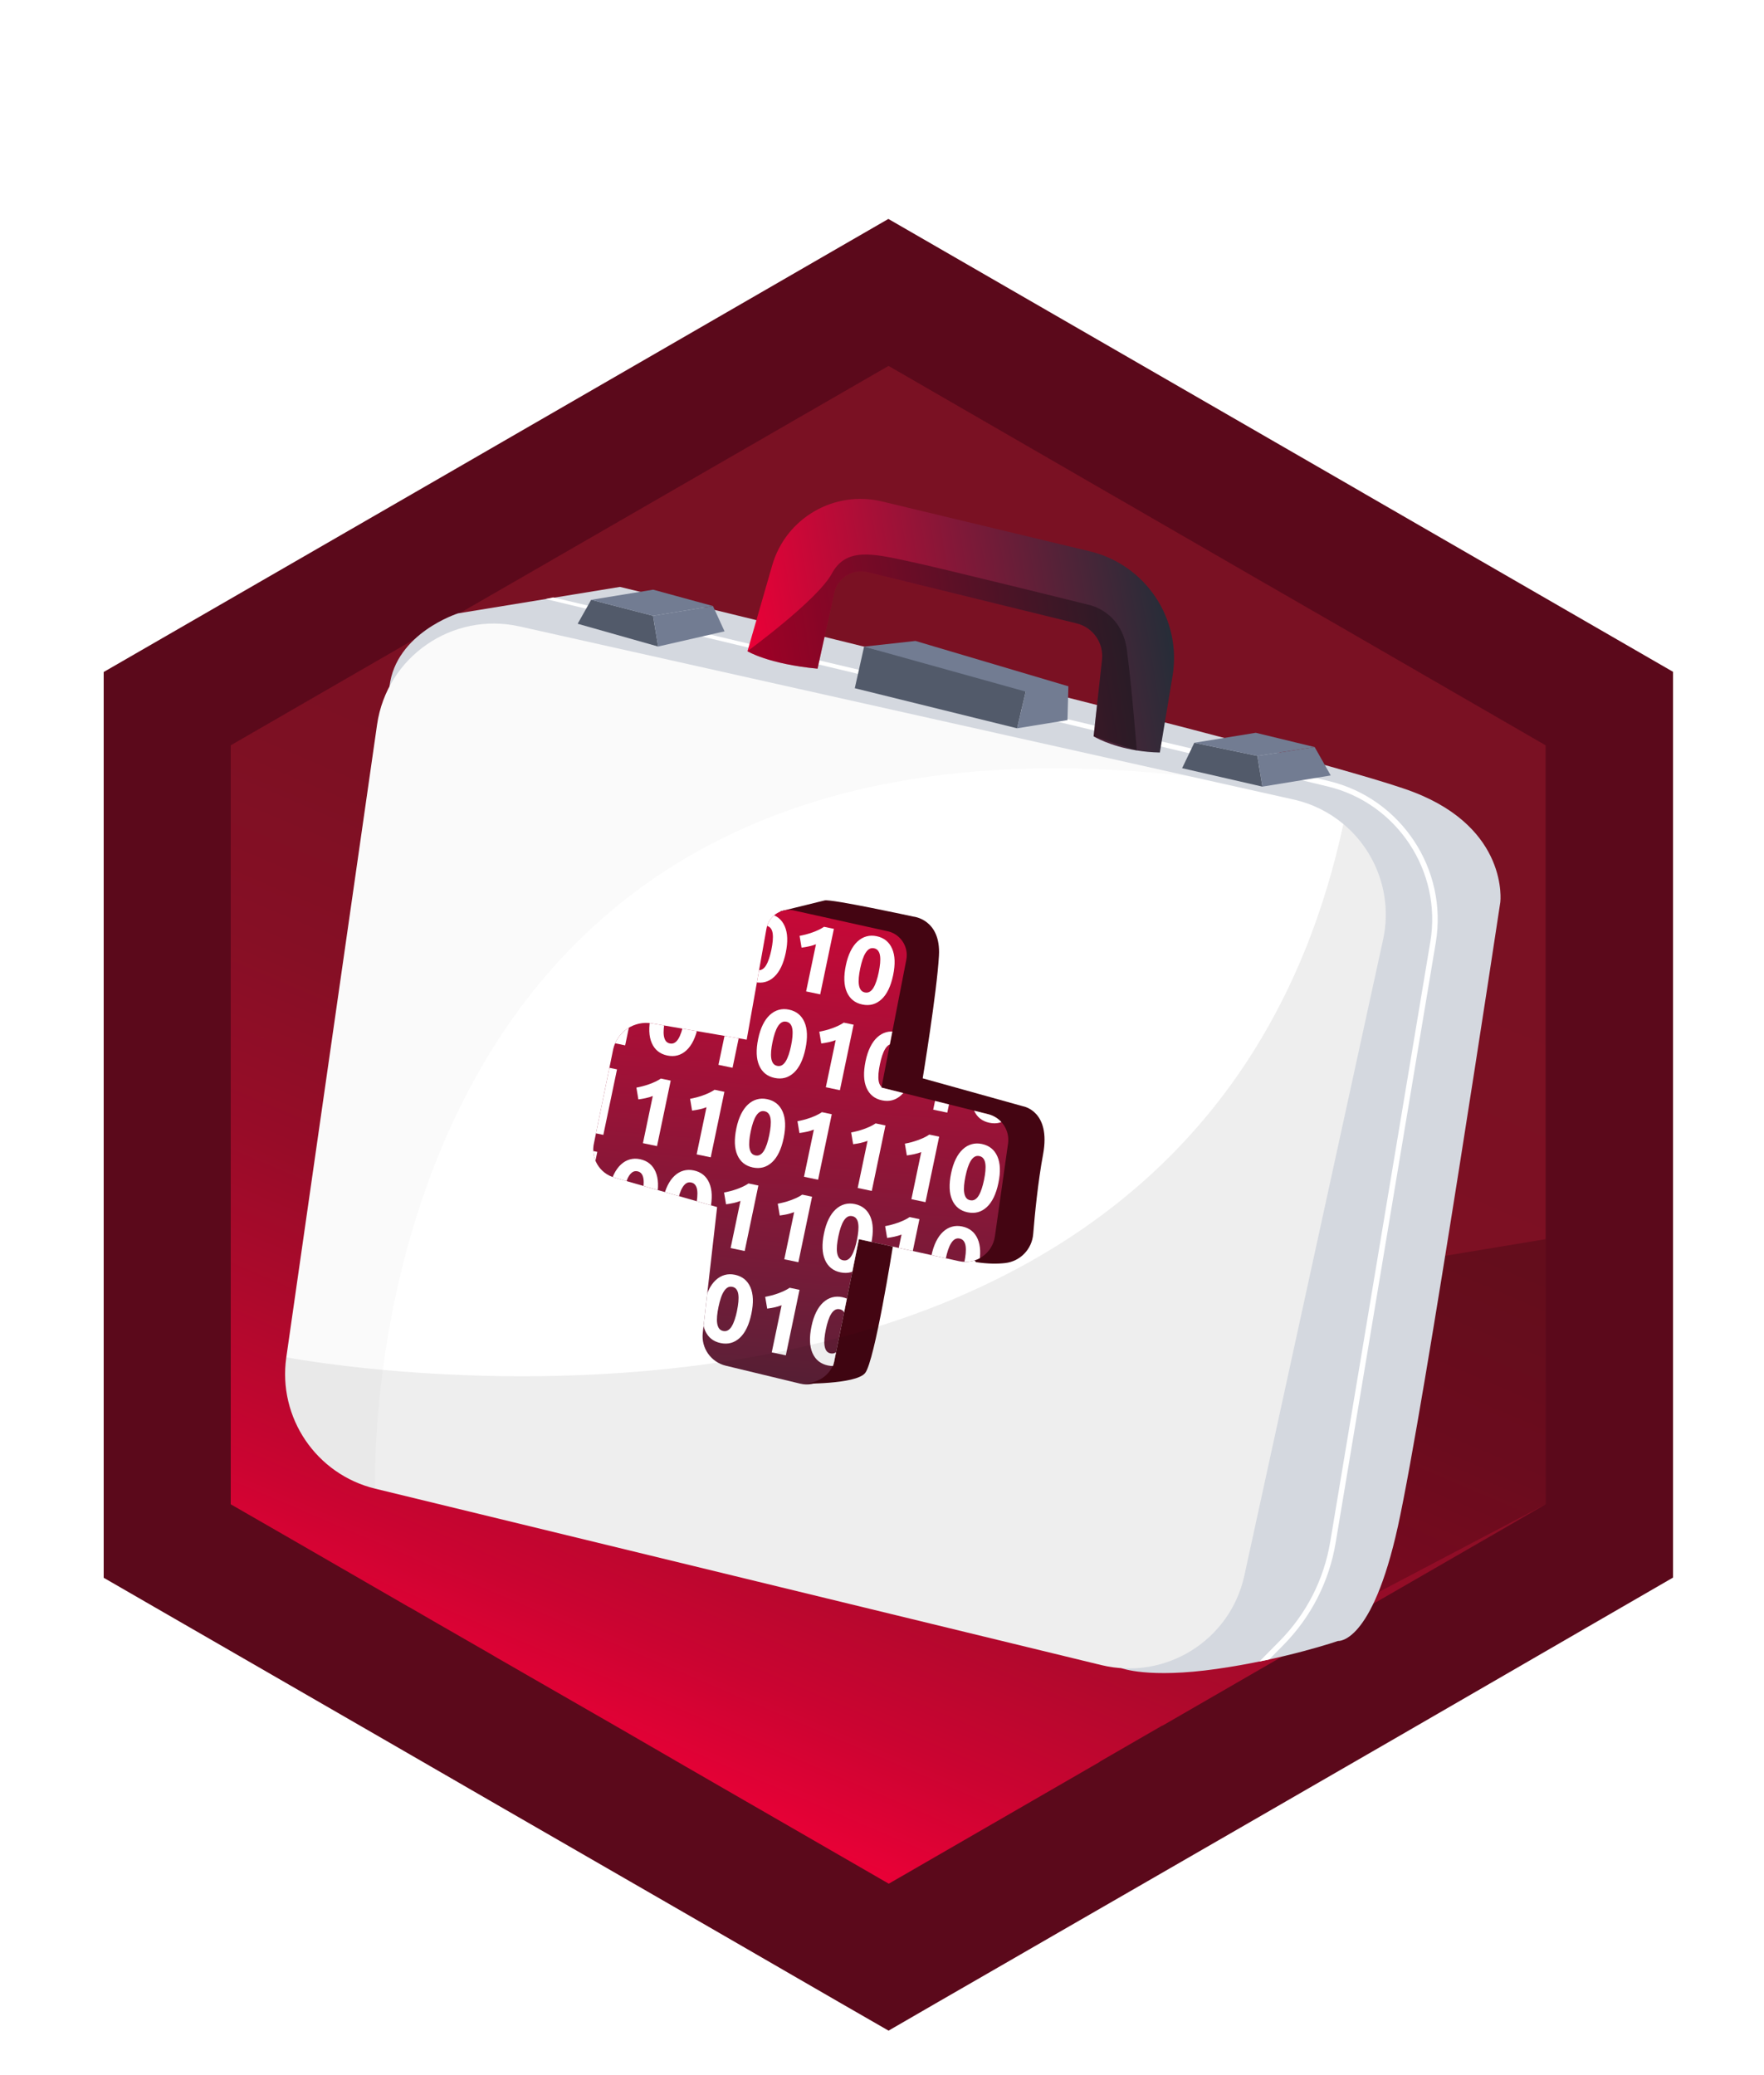 <?xml version="1.0" encoding="UTF-8"?>
<svg xmlns="http://www.w3.org/2000/svg" width="928.9" height="1092.7" xmlns:xlink="http://www.w3.org/1999/xlink" viewBox="0 0 928.9 1092.7">
  <defs>
    <linearGradient id="linear-gradient" x1="672.55" y1="129.03" x2="267.32" y2="1078.69" gradientUnits="userSpaceOnUse">
      <stop offset=".3" stop-color="#7a1123"/>
      <stop offset=".43" stop-color="#7d1023"/>
      <stop offset=".53" stop-color="#860f25"/>
      <stop offset=".62" stop-color="#970c28"/>
      <stop offset=".7" stop-color="#ae092c"/>
      <stop offset=".78" stop-color="#cb0431"/>
      <stop offset=".85" stop-color="#eb0037"/>
    </linearGradient>
    <linearGradient id="linear-gradient-2" x1="433.39" y1="342.88" x2="655.27" y2="342.88" gradientTransform="translate(-88 83.03) rotate(-9.28)" gradientUnits="userSpaceOnUse">
      <stop offset="0" stop-color="#eb0037"/>
      <stop offset="1" stop-color="#262d38"/>
    </linearGradient>
    <linearGradient id="linear-gradient-3" x1="438.11" y1="395.26" x2="401.81" y2="853.27" gradientTransform="matrix(1,0,0,1,0,0)" xlink:href="#linear-gradient-2"/>
    <filter id="outer-glow-10" filterUnits="userSpaceOnUse">
      <feOffset dx="0" dy="0"/>
      <feGaussianBlur result="blur" stdDeviation="10"/>
      <feFlood flood-color="#eb0037" flood-opacity=".75"/>
      <feComposite in2="blur" operator="in"/>
      <feComposite in="SourceGraphic"/>
    </filter>
    <clipPath id="clippath">
      <path d="m323.59,620.18l54.03,15.5-7.55,66.23c-.91,8,4.28,15.42,12.11,17.31l39.21,9.46c8.08,1.95,16.17-3.2,17.82-11.36l13.08-64.74,52.74,11.59c8.91,1.96,17.6-4.08,18.88-13.11l6.91-48.79c1-7.08-3.51-13.78-10.45-15.51l-56.21-14.02,13.09-67.28c1.4-7.19-3.46-14.1-10.69-15.22l-49.26-10.93c-6.51-1.01-12.62,3.4-13.72,9.89l-10.38,58.33-49.9-8.58c-9.27-1.59-18.18,4.29-20.36,13.44l-10.13,49.47c-1.91,8.02,2.86,16.11,10.81,18.31Z" style="fill: none; stroke-width: 0px;"/>
    </clipPath>
  </defs>
  <g id="Layer_1" data-name="Layer 1">
    <g id="Layer_1-2" data-name="Layer 1">
      <g id="Layer_4" data-name="Layer 4">
        <polygon points="491.8 161 100.4 366.2 100.4 792 482.8 1022 856.5 801.6 847.5 373.2 491.8 161" style="fill: url(#linear-gradient); stroke-width: 0px;"/>
      </g>
    </g>
    <path d="m707.4,853.7c1.2,2.3,2.2,3.6,2.9,4.4,5.1-2.8,10.3-9.1,12.7-12.1.7-.8,1.3-1.7,2-2.5l-17.6,10.2Zm-134.5,83.5c-.8,1.3-1.7,2.7-2.5,4.1,3,1,5.6,3.3,6.9,6.5.7,1.5,1,3.1,1,4.7,3.6-5.8,7.8-11,12.9-15.8,7.4-8.7,14.3-18.5,20.9-28l-32.9,19c-2,3-4.2,6.1-6.3,9.5Zm-212.4-7.1l-32.8-19c6.1,8.7,12.4,17.6,19.2,25.5,2.7,2.5,5.2,5.2,7.4,8l6.2,3.7c.1-.2.2-.4.2-.6,1.3-3.1,3.9-5.4,6.9-6.5-.8-1.4-1.6-2.8-2.5-4.1-1.5-2.4-3-4.7-4.6-7Zm-132.6-71.9c.6-.7,1.3-1.7,2.2-3.3l-14.8-8.5c2.5,2.9,7.7,9.1,12.6,11.8Zm491.3-597.8l-5.5-3.2-245.9-141.9-244.1,141-5.2,3-163.9,94.6v477l148.9,85.9,62.5,36.1,77.7,44.8,37.6,21.7,31.3,18.1,30.1,17.4,25.2,14.5,26.1-15.1,31.4-18.1,31.7-18.3,38-21.9,79.4-45.8,61.5-35.5,145-83.9v-477l-161.8-93.4Zm-11.8,593.3l-29.2,16.9-2.7,1.6-63.2,36.5-32.9,19-109.1,63-1.9,1.1-.4.2-107.3-61.9-32.8-19-65.9-37.9-2.7-1.6-29.2-16.8-14.8-8.5-62-35.8-31.8-18.3v-399.7l113.8-65.7,36.3-20.9,196.3-113.2,197.9,114.3,36.3,20.9,111.8,64.6v399.7l-27.3,15.8-61.7,35.6-17.5,10.1Zm-492-7.4c2.5,3,7.6,9.2,12.5,11.8.6-.7,1.3-1.7,2.2-3.3l-14.7-8.5Zm149.8,90.9c-1.6-2.5-3.1-4.8-4.7-7.1l-32.8-19c6.1,8.7,12.4,17.6,19.2,25.5,2.7,2.5,5.2,5.2,7.4,8l6.2,3.7c.1-.2.2-.4.2-.6,1.3-3.1,3.9-5.4,6.9-6.5-.7-1.3-1.6-2.7-2.4-4Zm214.1-9.5c-2.1,3-4.2,6.2-6.4,9.5-.8,1.3-1.7,2.7-2.5,4.1,3,1,5.6,3.3,6.9,6.5.7,1.5,1,3.1,1,4.7,3.6-5.8,7.8-11,12.9-15.8,7.4-8.7,14.3-18.5,20.9-28l-32.8,19Zm128.1-74c1.2,2.3,2.2,3.6,2.9,4.4,5.1-2.8,10.3-9.1,12.7-12.1.7-.8,1.3-1.7,2-2.5l-17.6,10.2Z" style="fill: #5b091b; stroke-width: 0px;"/>
  </g>
  <g id="Layer_3" data-name="Layer 3">
    <polygon points="180.98 757.44 813.9 652.58 813.9 792.2 674.74 865.37 180.98 757.44" style="opacity: .2; stroke-width: 0px;"/>
  </g>
  <g id="Layer_7" data-name="Layer 7">
    <path d="m590.55,878.5s14.06,5.58,50.29.39c36.23-5.19,63.75-14.72,63.75-14.72,0,0,17.79,2.12,31.56-60.46,13.77-62.59,53.91-328.67,53.91-328.67,0,0,4.61-38.55-45.81-57.94-50.42-19.39-417.79-108.02-417.79-108.02l-85.22,13.92s-32.81,10.32-36.13,38.47l385.44,517.04Z" style="fill: #d4d8df; stroke-width: 0px;"/>
    <path d="m668.34,873.92l-5.15,1.08,10.52-10.65c14.2-14.37,23.46-32.5,26.78-52.43l52.72-316.07c6.18-37.07-17.6-72.95-54.15-81.7l-411.73-98.69,4-.85,408.41,96.72c38.02,9.1,62.77,46.44,56.33,85l-52.72,316.07c-3.42,20.52-12.96,39.19-27.58,53.99l-7.43,7.53Z" style="fill: #fff; stroke-width: 0px;"/>
    <polygon points="450.12 362.44 455.02 340.53 540.67 361.9 535.59 383.55 450.12 362.44" style="fill: #525a6a; stroke-width: 0px;"/>
    <polygon points="562.6 361.43 562.12 379.22 535.59 383.55 540.67 361.9 562.6 361.43" style="fill: #727c92; stroke-width: 0px;"/>
    <polygon points="455.02 340.53 482.08 337.54 562.6 361.43 542.09 364.78 455.02 340.53" style="fill: #727c92; stroke-width: 0px;"/>
    <polygon points="304.19 328.49 311.3 315.88 343.9 324.3 346.54 340.48 304.19 328.49" style="fill: #525a6a; stroke-width: 0px;"/>
    <polygon points="375.43 319.15 381.53 332.48 346.54 340.48 343.9 324.3 375.43 319.15" style="fill: #727c92; stroke-width: 0px;"/>
    <polygon points="343.94 310.54 375.43 319.15 343.9 324.3 311.3 315.88 343.94 310.54" style="fill: #727c92; stroke-width: 0px;"/>
    <polygon points="622.49 404.55 628.9 391.18 662.11 398.08 664.76 414.26 622.49 404.55" style="fill: #525a6a; stroke-width: 0px;"/>
    <polygon points="692.29 393.43 700.75 408.38 664.76 414.26 662.11 398.08 692.29 393.43" style="fill: #727c92; stroke-width: 0px;"/>
    <polygon points="661.27 385.9 692.29 393.43 662.11 398.08 628.9 391.18 661.27 385.9" style="fill: #727c92; stroke-width: 0px;"/>
    <path d="m617.44,356.03l-6.68,40.27c-4.42-.1-8.48-.5-12.15-1.09h-.03c-14.41-2.31-22.7-7.42-22.7-7.42l4.43-40.4c.97-8.82-4.75-16.99-13.36-19.1l-110.12-27c-7.88-1.93-15.83,3.01-17.56,10.95l-8.75,39.91c-26.14-2.49-36.92-9.2-36.92-9.2l13.04-45.25c7.17-24.85,32.61-39.67,57.76-33.63l109.52,26.29c29.48,7.08,48.49,35.74,43.53,65.66Z" style="fill: url(#linear-gradient-2); stroke-width: 0px;"/>
    <path d="m728.29,494.9l-73.04,334.85c-7.43,34.07-41.46,55.35-75.35,47.12l-382.31-92.89c-31.1-7.55-51.36-37.5-46.82-69.18l47.78-333.11c5.14-35.83,39.72-59.69,75.04-51.79l353.25,79,54.32,12.15c9.99,2.23,18.88,6.76,26.24,12.91,17.19,14.36,25.99,37.56,20.89,60.94Z" style="fill: #fff; stroke-width: 0px;"/>
    <path d="m411,479.91l23.25-5.72c3.51-.86,46.74,8.52,46.74,8.52,0,0,14.55,1.34,13.45,20.62-1.1,19.28-8.56,64.55-8.56,64.55l52.82,14.72s14.84,2.35,10.57,25.34c-2.7,14.54-4.35,31.46-5.2,41.93-.64,7.95-6.78,14.37-14.7,15.29-4.09.48-9.2.47-15.48-.49l-74.39-107.79-28.51-76.97Z" style="fill: #440512; stroke-width: 0px;"/>
    <path d="m323.59,620.18l54.03,15.5-7.55,66.23c-.91,8,4.28,15.42,12.11,17.31l39.21,9.46c8.08,1.95,16.17-3.2,17.82-11.36l13.08-64.74,52.74,11.59c8.91,1.96,17.6-4.08,18.88-13.11l6.91-48.79c1-7.08-3.51-13.78-10.45-15.51l-56.21-14.02,13.09-67.28c1.4-7.19-3.46-14.1-10.69-15.22l-49.26-10.93c-6.51-1.01-12.62,3.4-13.72,9.89l-10.38,58.33-49.9-8.58c-9.27-1.59-18.18,4.29-20.36,13.44l-10.13,49.47c-1.91,8.02,2.86,16.11,10.81,18.31Z" style="fill: url(#linear-gradient-3); filter: url(#outer-glow-10); stroke-width: 0px;"/>
    <path d="m421.39,728.68s29.11.55,34.16-5.58,14.6-66.59,14.6-66.59l-17.87-3.93-13.08,64.74s-2.41,11.62-17.82,11.36Z" style="fill: #440512; stroke-width: 0px;"/>
    <path d="m593.4,342.32c2.71,20.37,5.21,52.89,5.21,52.89h-.03s-22.7-7.42-22.7-7.42l4.43-40.4c.97-8.82-4.75-16.99-13.36-19.1l-110.12-27c-7.88-1.93-15.83,3.01-17.56,10.95l-8.75,39.91c-26.14-2.49-36.92-9.2-36.92-9.2,0,0,36.93-26.96,44.45-40.91,7.52-13.95,21.74-10.42,40.05-6.54,18.29,3.88,95.52,23.1,95.52,23.1,0,0,17.07,3.33,19.79,23.71Z" style="opacity: .32; stroke-width: 0px;"/>
    <g style="clip-path: url(#clippath);">
      <g>
        <path d="m318.31,519.72c1.04-.2,2.15-.44,3.3-.74,1.15-.29,2.29-.65,3.42-1.05,1.12-.41,2.21-.85,3.27-1.34,1.05-.49,2.03-1.04,2.92-1.65l5.18,1.08-7.2,34.5-7.42-1.55,5.19-24.84c-1.13.46-2.37.83-3.71,1.12-1.34.29-2.64.51-3.88.67l-1.04-6.19Z" style="fill: #fff; stroke-width: 0px;"/>
        <path d="m367.59,540.45c-1.21,5.81-3.25,10.03-6.1,12.67-2.85,2.64-6.22,3.56-10.11,2.75-3.88-.81-6.6-3-8.16-6.56-1.56-3.56-1.73-8.25-.52-14.06.6-2.89,1.43-5.38,2.47-7.48,1.04-2.1,2.27-3.8,3.69-5.1,1.41-1.3,2.97-2.19,4.66-2.66,1.69-.48,3.49-.52,5.38-.12,3.88.81,6.6,3,8.16,6.56,1.56,3.56,1.74,8.23.53,14.01Zm-7.57-1.58c.36-1.72.6-3.31.73-4.76.13-1.45.12-2.72-.03-3.82-.15-1.1-.48-2.01-1-2.7-.51-.7-1.23-1.14-2.16-1.33-.93-.19-1.76-.07-2.49.36-.73.44-1.4,1.13-1.99,2.08-.6.95-1.13,2.11-1.58,3.49-.46,1.38-.87,2.93-1.23,4.65-.36,1.73-.61,3.32-.74,4.78-.13,1.46-.12,2.75.05,3.86.17,1.11.5,2.01.99,2.7.5.69,1.21,1.14,2.14,1.33.93.19,1.77.08,2.52-.36.75-.43,1.41-1.12,1.99-2.08.58-.95,1.1-2.13,1.57-3.52.46-1.39.88-2.95,1.24-4.68Z" style="fill: #fff; stroke-width: 0px;"/>
        <path d="m374.86,531.53c1.04-.2,2.14-.44,3.3-.74,1.15-.3,2.29-.65,3.42-1.05,1.12-.41,2.21-.85,3.27-1.34,1.05-.49,2.03-1.04,2.92-1.65l5.18,1.08-7.2,34.5-7.42-1.55,5.19-24.84c-1.13.46-2.37.83-3.71,1.12-1.34.29-2.64.51-3.88.67l-1.04-6.19Z" style="fill: #fff; stroke-width: 0px;"/>
        <path d="m424.14,552.26c-1.21,5.81-3.25,10.03-6.1,12.67-2.86,2.64-6.22,3.56-10.11,2.75-3.88-.81-6.6-3-8.16-6.56-1.56-3.56-1.73-8.25-.52-14.06.6-2.89,1.43-5.38,2.47-7.48,1.04-2.1,2.27-3.8,3.69-5.1,1.42-1.3,2.97-2.19,4.66-2.66,1.69-.48,3.49-.52,5.38-.12,3.88.81,6.6,3,8.16,6.56,1.56,3.56,1.74,8.23.53,14.01Zm-7.57-1.58c.36-1.72.6-3.31.73-4.76.13-1.44.12-2.72-.03-3.82-.15-1.1-.48-2.01-1-2.7-.51-.7-1.23-1.14-2.16-1.33-.93-.19-1.76-.07-2.49.36-.73.44-1.4,1.13-1.99,2.08-.6.95-1.12,2.11-1.58,3.49-.46,1.38-.87,2.93-1.23,4.65s-.61,3.32-.74,4.78c-.13,1.46-.11,2.75.05,3.86.17,1.11.5,2.01.99,2.7.5.69,1.21,1.14,2.14,1.33.93.19,1.77.08,2.52-.36.75-.43,1.41-1.12,1.99-2.08.58-.95,1.1-2.12,1.57-3.52.46-1.39.88-2.95,1.24-4.68Z" style="fill: #fff; stroke-width: 0px;"/>
        <path d="m431.4,543.33c1.04-.2,2.15-.44,3.3-.74,1.15-.3,2.29-.65,3.42-1.05s2.21-.85,3.27-1.34c1.05-.49,2.02-1.04,2.92-1.65l5.18,1.08-7.2,34.5-7.42-1.55,5.19-24.84c-1.13.46-2.37.83-3.71,1.12s-2.63.51-3.88.67l-1.04-6.19Z" style="fill: #fff; stroke-width: 0px;"/>
        <path d="m480.68,564.06c-1.21,5.81-3.25,10.03-6.1,12.67-2.86,2.64-6.22,3.56-10.11,2.75-3.88-.81-6.6-3-8.16-6.56-1.56-3.56-1.73-8.25-.52-14.06.6-2.89,1.43-5.38,2.47-7.48,1.04-2.1,2.27-3.8,3.69-5.1,1.42-1.3,2.97-2.19,4.66-2.66,1.69-.48,3.48-.52,5.38-.12,3.88.81,6.6,3,8.16,6.56,1.56,3.56,1.74,8.23.53,14.01Zm-7.57-1.58c.36-1.72.6-3.31.73-4.76.13-1.45.12-2.72-.03-3.82-.15-1.11-.48-2.01-1-2.7-.51-.7-1.23-1.14-2.16-1.33-.93-.19-1.76-.07-2.49.36-.73.44-1.4,1.13-1.99,2.08-.6.95-1.12,2.11-1.58,3.49-.46,1.38-.87,2.93-1.23,4.65-.36,1.73-.61,3.32-.74,4.78-.13,1.46-.12,2.75.05,3.86.17,1.11.5,2.01,1,2.7.5.69,1.21,1.14,2.14,1.33.93.19,1.77.08,2.52-.36.75-.43,1.41-1.12,1.99-2.08.58-.95,1.1-2.12,1.56-3.52.46-1.39.88-2.95,1.24-4.68Z" style="fill: #fff; stroke-width: 0px;"/>
        <path d="m487.95,555.14c1.04-.2,2.15-.44,3.3-.74,1.15-.3,2.29-.65,3.41-1.05,1.12-.41,2.21-.85,3.27-1.34,1.05-.49,2.03-1.04,2.92-1.65l5.18,1.08-7.2,34.5-7.42-1.55,5.19-24.84c-1.13.46-2.37.83-3.71,1.12-1.34.29-2.64.51-3.88.67l-1.04-6.19Z" style="fill: #fff; stroke-width: 0px;"/>
        <path d="m537.23,575.87c-1.21,5.81-3.25,10.03-6.1,12.67-2.86,2.64-6.22,3.56-10.11,2.75s-6.6-3-8.16-6.56-1.73-8.25-.52-14.06c.6-2.89,1.43-5.38,2.47-7.48,1.04-2.1,2.27-3.8,3.69-5.1,1.42-1.3,2.97-2.19,4.66-2.66,1.69-.48,3.48-.52,5.38-.12,3.88.81,6.6,3,8.16,6.56,1.56,3.56,1.74,8.23.53,14.01Zm-7.57-1.58c.36-1.72.6-3.31.73-4.76.13-1.45.12-2.72-.03-3.83-.15-1.1-.48-2-1-2.7-.51-.7-1.23-1.14-2.16-1.33-.93-.19-1.76-.07-2.49.36-.73.44-1.4,1.13-1.99,2.08-.6.95-1.13,2.11-1.58,3.49-.46,1.38-.87,2.93-1.23,4.65-.36,1.73-.61,3.32-.74,4.78-.13,1.46-.12,2.75.05,3.86.17,1.11.5,2.01.99,2.7.5.69,1.21,1.14,2.14,1.33.93.19,1.77.07,2.52-.36.75-.43,1.41-1.12,1.99-2.08.58-.95,1.1-2.12,1.56-3.52s.88-2.95,1.24-4.68Z" style="fill: #fff; stroke-width: 0px;"/>
      </g>
      <g>
        <path d="m307.93,469.24c1.04-.2,2.15-.44,3.3-.74,1.15-.29,2.29-.65,3.42-1.05,1.12-.41,2.21-.85,3.27-1.34,1.05-.49,2.03-1.04,2.92-1.65l5.18,1.08-7.2,34.5-7.42-1.55,5.19-24.84c-1.13.46-2.37.83-3.71,1.12-1.34.29-2.64.51-3.88.67l-1.04-6.19Z" style="fill: #fff; stroke-width: 0px;"/>
        <path d="m357.21,489.98c-1.21,5.81-3.25,10.03-6.1,12.67-2.85,2.64-6.22,3.56-10.11,2.75-3.88-.81-6.6-3-8.16-6.56-1.56-3.56-1.73-8.25-.52-14.06.6-2.89,1.43-5.38,2.47-7.48,1.04-2.1,2.27-3.8,3.69-5.1,1.41-1.3,2.97-2.19,4.66-2.66,1.69-.48,3.49-.52,5.38-.12,3.88.81,6.6,3,8.16,6.56,1.56,3.56,1.74,8.23.53,14.01Zm-7.57-1.58c.36-1.72.6-3.31.73-4.76.13-1.45.12-2.72-.03-3.82-.15-1.1-.48-2.01-1-2.7-.51-.7-1.23-1.14-2.16-1.33-.93-.19-1.76-.07-2.49.36-.73.44-1.4,1.13-1.99,2.08-.6.95-1.13,2.11-1.58,3.49-.46,1.38-.87,2.93-1.23,4.65-.36,1.73-.61,3.32-.74,4.78-.13,1.46-.12,2.75.05,3.86.17,1.11.5,2.01.99,2.7.5.69,1.21,1.14,2.14,1.33.93.19,1.77.08,2.52-.36.75-.43,1.41-1.12,1.99-2.08.58-.95,1.1-2.13,1.57-3.52.46-1.39.88-2.95,1.24-4.68Z" style="fill: #fff; stroke-width: 0px;"/>
        <path d="m364.48,481.05c1.04-.2,2.14-.44,3.3-.74,1.15-.3,2.29-.65,3.42-1.05,1.12-.41,2.21-.85,3.27-1.34,1.05-.49,2.03-1.04,2.92-1.65l5.18,1.08-7.2,34.5-7.42-1.55,5.19-24.84c-1.13.46-2.37.83-3.71,1.12-1.34.29-2.64.51-3.88.67l-1.04-6.19Z" style="fill: #fff; stroke-width: 0px;"/>
        <path d="m413.76,501.78c-1.21,5.81-3.25,10.03-6.1,12.67-2.86,2.64-6.22,3.56-10.11,2.75-3.88-.81-6.6-3-8.16-6.56-1.56-3.56-1.73-8.25-.52-14.06.6-2.89,1.43-5.38,2.47-7.48,1.04-2.1,2.27-3.8,3.69-5.1,1.42-1.3,2.97-2.19,4.66-2.66,1.69-.48,3.49-.52,5.38-.12,3.88.81,6.6,3,8.16,6.56,1.56,3.56,1.74,8.23.53,14.01Zm-7.57-1.58c.36-1.72.6-3.31.73-4.76.13-1.44.12-2.72-.03-3.82-.15-1.1-.48-2.01-1-2.7-.51-.7-1.23-1.14-2.16-1.33-.93-.19-1.76-.07-2.49.36-.73.44-1.4,1.13-1.99,2.08-.6.95-1.12,2.11-1.58,3.49-.46,1.38-.87,2.93-1.23,4.65s-.61,3.32-.74,4.78c-.13,1.46-.11,2.75.05,3.86.17,1.11.5,2.01.99,2.7.5.69,1.21,1.14,2.14,1.33.93.19,1.77.08,2.52-.36.75-.43,1.41-1.12,1.99-2.08.58-.95,1.1-2.12,1.57-3.52.46-1.39.88-2.95,1.24-4.68Z" style="fill: #fff; stroke-width: 0px;"/>
        <path d="m421.02,492.86c1.04-.2,2.15-.44,3.3-.74,1.15-.3,2.29-.65,3.42-1.05s2.21-.85,3.27-1.34c1.05-.49,2.02-1.04,2.92-1.65l5.18,1.08-7.2,34.5-7.42-1.55,5.19-24.84c-1.13.46-2.37.83-3.71,1.12s-2.63.51-3.88.67l-1.04-6.19Z" style="fill: #fff; stroke-width: 0px;"/>
        <path d="m470.3,513.59c-1.21,5.81-3.25,10.03-6.1,12.67-2.86,2.64-6.22,3.56-10.11,2.75-3.88-.81-6.6-3-8.16-6.56-1.56-3.56-1.73-8.25-.52-14.06.6-2.89,1.43-5.38,2.47-7.48,1.04-2.1,2.27-3.8,3.69-5.1,1.42-1.3,2.97-2.19,4.66-2.66,1.69-.48,3.48-.52,5.38-.12,3.88.81,6.6,3,8.16,6.56,1.56,3.56,1.74,8.23.53,14.01Zm-7.57-1.58c.36-1.72.6-3.31.73-4.76.13-1.45.12-2.72-.03-3.82-.15-1.11-.48-2.01-1-2.7-.51-.7-1.23-1.14-2.16-1.33-.93-.19-1.76-.07-2.49.36-.73.44-1.4,1.13-1.99,2.08-.6.95-1.12,2.11-1.58,3.49-.46,1.38-.87,2.93-1.23,4.65-.36,1.73-.61,3.32-.74,4.78-.13,1.46-.12,2.75.05,3.86.17,1.11.5,2.01,1,2.7.5.69,1.21,1.14,2.14,1.33.93.19,1.77.08,2.52-.36.75-.43,1.41-1.12,1.99-2.08.58-.95,1.1-2.12,1.56-3.52.46-1.39.88-2.95,1.24-4.68Z" style="fill: #fff; stroke-width: 0px;"/>
        <path d="m477.57,504.66c1.04-.2,2.15-.44,3.3-.74,1.15-.3,2.29-.65,3.41-1.05,1.12-.41,2.21-.85,3.27-1.34,1.05-.49,2.03-1.04,2.92-1.65l5.18,1.08-7.2,34.5-7.42-1.55,5.19-24.84c-1.13.46-2.37.83-3.71,1.12-1.34.29-2.64.51-3.88.67l-1.04-6.19Z" style="fill: #fff; stroke-width: 0px;"/>
        <path d="m526.85,525.39c-1.21,5.81-3.25,10.03-6.1,12.67-2.86,2.64-6.22,3.56-10.11,2.75s-6.6-3-8.16-6.56-1.73-8.25-.52-14.06c.6-2.89,1.43-5.38,2.47-7.48,1.04-2.1,2.27-3.8,3.69-5.1,1.42-1.3,2.97-2.19,4.66-2.66,1.69-.48,3.48-.52,5.38-.12,3.88.81,6.6,3,8.16,6.56,1.56,3.56,1.74,8.23.53,14.01Zm-7.57-1.58c.36-1.72.6-3.31.73-4.76.13-1.45.12-2.72-.03-3.83-.15-1.1-.48-2-1-2.7-.51-.7-1.23-1.14-2.16-1.33-.93-.19-1.76-.07-2.49.36-.73.44-1.4,1.13-1.99,2.08-.6.95-1.13,2.11-1.58,3.49-.46,1.38-.87,2.93-1.23,4.65-.36,1.73-.61,3.32-.74,4.78-.13,1.46-.12,2.75.05,3.86.17,1.11.5,2.01.99,2.7.5.69,1.21,1.14,2.14,1.33.93.19,1.77.07,2.52-.36.75-.43,1.41-1.12,1.99-2.08.58-.95,1.1-2.12,1.56-3.52s.88-2.95,1.24-4.68Z" style="fill: #fff; stroke-width: 0px;"/>
      </g>
      <g>
        <path d="m289.84,659.35c1.04-.2,2.14-.44,3.3-.74,1.15-.3,2.29-.65,3.42-1.05s2.21-.86,3.27-1.34c1.05-.49,2.03-1.04,2.92-1.65l5.18,1.08-7.2,34.5-7.42-1.55,5.19-24.84c-1.13.46-2.37.83-3.72,1.12-1.34.29-2.63.51-3.88.67l-1.04-6.19Z" style="fill: #fff; stroke-width: 0px;"/>
        <path d="m339.12,680.08c-1.21,5.81-3.25,10.03-6.1,12.67-2.86,2.64-6.22,3.56-10.11,2.75-3.88-.81-6.6-3-8.16-6.56-1.56-3.56-1.73-8.25-.52-14.06.6-2.89,1.43-5.38,2.47-7.48,1.04-2.1,2.27-3.8,3.69-5.1,1.41-1.3,2.97-2.19,4.66-2.66,1.69-.48,3.48-.52,5.38-.12,3.88.81,6.6,3,8.16,6.56,1.56,3.56,1.74,8.23.53,14.01Zm-7.57-1.58c.36-1.72.6-3.31.73-4.76.13-1.44.12-2.72-.03-3.82-.15-1.1-.48-2-1-2.7-.51-.7-1.23-1.14-2.16-1.33-.93-.19-1.76-.07-2.49.36-.73.44-1.4,1.13-1.99,2.08-.6.95-1.12,2.11-1.58,3.49-.46,1.38-.87,2.93-1.23,4.65s-.61,3.32-.74,4.78c-.13,1.46-.12,2.75.05,3.85.17,1.11.5,2.01,1,2.7.5.69,1.21,1.13,2.14,1.33.93.19,1.77.08,2.52-.36.75-.43,1.41-1.12,1.99-2.08.58-.95,1.1-2.12,1.57-3.52.46-1.39.88-2.95,1.24-4.68Z" style="fill: #fff; stroke-width: 0px;"/>
        <path d="m346.39,671.15c1.04-.2,2.14-.44,3.3-.74,1.15-.29,2.29-.65,3.41-1.05,1.12-.41,2.21-.85,3.27-1.34,1.05-.49,2.03-1.04,2.92-1.65l5.18,1.08-7.2,34.5-7.42-1.55,5.19-24.84c-1.13.46-2.37.83-3.71,1.12-1.34.29-2.64.51-3.88.67l-1.04-6.19Z" style="fill: #fff; stroke-width: 0px;"/>
        <path d="m395.67,691.88c-1.21,5.81-3.25,10.03-6.1,12.67-2.86,2.64-6.22,3.56-10.11,2.75s-6.6-3-8.16-6.56c-1.56-3.56-1.73-8.25-.52-14.05.6-2.89,1.43-5.38,2.47-7.48,1.04-2.1,2.27-3.8,3.69-5.1,1.41-1.3,2.97-2.19,4.66-2.66,1.69-.48,3.48-.52,5.38-.12,3.88.81,6.6,3,8.16,6.56,1.56,3.56,1.74,8.23.53,14.01Zm-7.57-1.58c.36-1.73.6-3.31.73-4.76.13-1.44.12-2.72-.03-3.82-.15-1.1-.48-2-1-2.7-.51-.7-1.23-1.14-2.16-1.33-.93-.19-1.76-.07-2.49.36-.73.44-1.4,1.13-1.99,2.08-.6.95-1.13,2.11-1.58,3.49-.46,1.38-.87,2.93-1.23,4.65s-.61,3.32-.74,4.78c-.13,1.46-.12,2.75.05,3.86.17,1.11.5,2.01,1,2.7.5.69,1.21,1.13,2.14,1.33.93.19,1.77.08,2.52-.36.75-.43,1.41-1.12,1.99-2.08.58-.95,1.1-2.12,1.57-3.52s.88-2.95,1.24-4.68Z" style="fill: #fff; stroke-width: 0px;"/>
        <path d="m402.93,682.96c1.04-.2,2.14-.44,3.3-.74,1.15-.29,2.29-.65,3.41-1.05,1.12-.41,2.21-.85,3.27-1.34,1.05-.49,2.03-1.04,2.92-1.65l5.18,1.08-7.2,34.5-7.42-1.55,5.19-24.84c-1.13.46-2.37.83-3.71,1.12-1.34.29-2.64.51-3.88.67l-1.04-6.19Z" style="fill: #fff; stroke-width: 0px;"/>
        <path d="m452.21,703.69c-1.21,5.81-3.25,10.03-6.1,12.67-2.86,2.64-6.22,3.56-10.11,2.75-3.88-.81-6.6-3-8.16-6.56-1.56-3.56-1.73-8.25-.52-14.06.6-2.89,1.43-5.38,2.47-7.48,1.04-2.1,2.27-3.8,3.69-5.1,1.41-1.3,2.97-2.19,4.66-2.66s3.48-.52,5.38-.12c3.88.81,6.6,3,8.16,6.56,1.56,3.56,1.74,8.23.53,14.01Zm-7.57-1.58c.36-1.73.6-3.31.73-4.76.13-1.44.12-2.72-.03-3.83-.15-1.1-.48-2-1-2.7-.51-.7-1.23-1.14-2.16-1.33-.93-.19-1.76-.07-2.49.36-.73.44-1.4,1.13-1.99,2.08-.6.95-1.12,2.11-1.58,3.49-.46,1.38-.87,2.93-1.23,4.65-.36,1.72-.61,3.32-.74,4.78-.13,1.46-.12,2.75.05,3.85.17,1.11.5,2.01,1,2.7.5.69,1.21,1.14,2.14,1.33.93.19,1.77.08,2.52-.36.75-.43,1.41-1.12,1.99-2.08.58-.95,1.1-2.12,1.57-3.52.46-1.39.88-2.95,1.24-4.68Z" style="fill: #fff; stroke-width: 0px;"/>
        <path d="m459.48,694.76c1.04-.2,2.14-.44,3.3-.74,1.15-.29,2.29-.65,3.42-1.05,1.12-.41,2.21-.85,3.27-1.34,1.05-.49,2.03-1.04,2.92-1.65l5.18,1.08-7.2,34.5-7.42-1.55,5.19-24.84c-1.13.46-2.37.83-3.72,1.12s-2.63.51-3.88.67l-1.04-6.19Z" style="fill: #fff; stroke-width: 0px;"/>
        <path d="m508.76,715.49c-1.21,5.81-3.25,10.03-6.1,12.67-2.86,2.64-6.22,3.56-10.11,2.75-3.88-.81-6.6-3-8.16-6.56-1.56-3.56-1.73-8.25-.52-14.06.6-2.89,1.43-5.38,2.47-7.48,1.04-2.1,2.27-3.8,3.69-5.1,1.42-1.3,2.97-2.19,4.66-2.66,1.69-.48,3.48-.52,5.38-.12,3.88.81,6.6,3,8.16,6.56,1.56,3.56,1.73,8.23.53,14.01Zm-7.57-1.58c.36-1.72.6-3.31.73-4.76.13-1.44.12-2.72-.03-3.82-.15-1.11-.48-2.01-1-2.7-.51-.7-1.23-1.14-2.16-1.33-.93-.19-1.76-.07-2.49.36-.73.44-1.4,1.13-1.99,2.08-.6.95-1.12,2.11-1.58,3.49-.46,1.38-.87,2.93-1.23,4.65-.36,1.73-.61,3.32-.74,4.78-.13,1.46-.12,2.75.05,3.86.17,1.11.5,2.01,1,2.7.5.69,1.21,1.14,2.14,1.33.93.19,1.77.08,2.52-.36.75-.43,1.41-1.12,1.99-2.08.58-.95,1.1-2.12,1.57-3.52.46-1.39.88-2.95,1.24-4.68Z" style="fill: #fff; stroke-width: 0px;"/>
      </g>
      <g>
        <path d="m306.82,566.87c1.05-.2,2.15-.44,3.3-.74,1.15-.3,2.29-.65,3.42-1.05,1.12-.41,2.21-.85,3.27-1.34,1.05-.49,2.03-1.04,2.92-1.65l5.18,1.08-7.2,34.49-7.42-1.55,5.19-24.84c-1.13.46-2.37.83-3.71,1.12-1.34.29-2.64.51-3.88.67l-1.05-6.19Z" style="fill: #fff; stroke-width: 0px;"/>
        <path d="m335.09,572.78c1.05-.2,2.14-.44,3.3-.74,1.15-.3,2.29-.65,3.42-1.05,1.12-.41,2.21-.85,3.27-1.34,1.05-.49,2.02-1.04,2.92-1.65l5.18,1.08-7.2,34.5-7.42-1.55,5.19-24.84c-1.13.46-2.37.83-3.71,1.12s-2.63.51-3.88.67l-1.04-6.19Z" style="fill: #fff; stroke-width: 0px;"/>
        <path d="m363.37,578.68c1.04-.2,2.15-.44,3.3-.74,1.15-.29,2.29-.65,3.42-1.05,1.12-.41,2.21-.85,3.27-1.34,1.05-.49,2.03-1.04,2.92-1.65l5.18,1.08-7.2,34.5-7.42-1.55,5.19-24.84c-1.13.46-2.37.83-3.71,1.12-1.34.29-2.64.51-3.88.67l-1.04-6.19Z" style="fill: #fff; stroke-width: 0px;"/>
        <path d="m412.65,599.41c-1.21,5.81-3.25,10.03-6.1,12.67-2.85,2.64-6.22,3.56-10.11,2.75-3.88-.81-6.6-3-8.16-6.56-1.56-3.56-1.73-8.25-.52-14.06.6-2.89,1.43-5.38,2.47-7.48,1.05-2.1,2.27-3.8,3.69-5.1,1.41-1.3,2.97-2.19,4.66-2.66,1.69-.48,3.48-.52,5.38-.12,3.88.81,6.6,3,8.16,6.56,1.56,3.56,1.74,8.23.53,14.01Zm-7.57-1.58c.36-1.72.6-3.31.73-4.76.13-1.45.12-2.72-.03-3.82-.15-1.11-.48-2.01-1-2.7-.51-.7-1.23-1.14-2.16-1.33-.93-.19-1.76-.07-2.49.36-.73.44-1.4,1.13-1.99,2.08-.6.95-1.12,2.11-1.58,3.49-.46,1.38-.87,2.93-1.23,4.65-.36,1.73-.61,3.32-.74,4.78-.13,1.46-.12,2.75.05,3.86.17,1.11.5,2.01.99,2.7.5.69,1.21,1.14,2.14,1.33.93.19,1.77.08,2.52-.36.75-.43,1.41-1.12,1.99-2.08.58-.95,1.1-2.12,1.57-3.52.46-1.39.88-2.95,1.23-4.68Z" style="fill: #fff; stroke-width: 0px;"/>
        <path d="m419.91,590.48c1.05-.2,2.14-.44,3.3-.74,1.15-.3,2.29-.65,3.42-1.05,1.12-.41,2.21-.85,3.27-1.34,1.05-.49,2.03-1.04,2.92-1.65l5.18,1.08-7.2,34.5-7.42-1.55,5.19-24.84c-1.13.46-2.37.83-3.71,1.12s-2.63.51-3.88.67l-1.04-6.19Z" style="fill: #fff; stroke-width: 0px;"/>
        <path d="m448.18,596.39c1.04-.2,2.15-.44,3.3-.74,1.15-.3,2.29-.65,3.42-1.05,1.12-.41,2.21-.85,3.27-1.34,1.05-.49,2.03-1.04,2.92-1.65l5.18,1.08-7.2,34.49-7.42-1.55,5.19-24.84c-1.13.46-2.37.83-3.71,1.12-1.34.29-2.64.51-3.88.67l-1.04-6.19Z" style="fill: #fff; stroke-width: 0px;"/>
        <path d="m476.46,602.29c1.04-.2,2.15-.44,3.3-.74,1.15-.3,2.29-.65,3.42-1.05,1.12-.41,2.21-.85,3.27-1.34,1.05-.49,2.03-1.04,2.92-1.65l5.18,1.08-7.2,34.5-7.42-1.55,5.19-24.84c-1.13.46-2.37.83-3.71,1.12-1.34.29-2.64.51-3.88.67l-1.04-6.19Z" style="fill: #fff; stroke-width: 0px;"/>
        <path d="m525.74,623.02c-1.21,5.81-3.25,10.03-6.1,12.67-2.85,2.64-6.22,3.56-10.11,2.75s-6.6-3-8.16-6.56-1.73-8.25-.52-14.06c.6-2.89,1.43-5.38,2.47-7.48,1.04-2.1,2.27-3.8,3.69-5.1,1.41-1.3,2.97-2.19,4.66-2.66,1.69-.48,3.48-.52,5.38-.12,3.88.81,6.6,3,8.16,6.56,1.56,3.56,1.74,8.23.53,14.01Zm-7.57-1.58c.36-1.72.6-3.31.73-4.76.13-1.45.12-2.72-.03-3.82-.15-1.11-.48-2.01-1-2.7-.51-.7-1.23-1.14-2.16-1.33-.93-.19-1.76-.07-2.49.36-.73.44-1.4,1.13-1.99,2.08-.6.95-1.12,2.11-1.58,3.49-.46,1.38-.87,2.93-1.23,4.65-.36,1.73-.61,3.32-.74,4.78-.13,1.46-.12,2.75.05,3.86.17,1.11.5,2.01.99,2.7.5.69,1.21,1.14,2.14,1.33.93.19,1.77.08,2.52-.36s1.41-1.12,1.99-2.08c.58-.95,1.1-2.13,1.56-3.52s.88-2.95,1.24-4.68Z" style="fill: #fff; stroke-width: 0px;"/>
      </g>
      <g>
        <path d="m296.44,610.31c1.04-.2,2.14-.44,3.3-.74,1.15-.29,2.29-.65,3.42-1.05,1.12-.41,2.21-.85,3.27-1.34,1.05-.49,2.03-1.04,2.92-1.65l5.18,1.08-7.2,34.5-7.42-1.55,5.19-24.84c-1.13.46-2.37.83-3.72,1.12-1.34.29-2.63.52-3.88.67l-1.04-6.19Z" style="fill: #fff; stroke-width: 0px;"/>
        <path d="m345.72,631.04c-1.21,5.81-3.25,10.03-6.1,12.67-2.86,2.64-6.22,3.56-10.11,2.75-3.88-.81-6.6-3-8.16-6.56s-1.73-8.25-.52-14.06c.6-2.89,1.43-5.38,2.47-7.48,1.04-2.1,2.28-3.8,3.69-5.1,1.41-1.3,2.97-2.19,4.66-2.66,1.69-.48,3.48-.52,5.38-.12,3.88.81,6.6,3,8.16,6.56,1.56,3.56,1.74,8.23.53,14.01Zm-7.57-1.58c.36-1.72.6-3.31.73-4.76.13-1.44.12-2.72-.03-3.82-.15-1.1-.48-2.01-1-2.7-.51-.7-1.23-1.14-2.16-1.33-.93-.19-1.76-.07-2.49.36-.73.44-1.4,1.13-1.99,2.08-.6.95-1.12,2.11-1.58,3.49-.46,1.38-.87,2.93-1.23,4.65s-.61,3.32-.74,4.78c-.13,1.46-.12,2.75.05,3.86.17,1.11.5,2.01.99,2.7.5.69,1.21,1.14,2.14,1.33s1.77.08,2.52-.36c.75-.43,1.41-1.12,1.99-2.08.58-.95,1.1-2.13,1.57-3.52.46-1.39.88-2.95,1.24-4.68Z" style="fill: #fff; stroke-width: 0px;"/>
        <path d="m374,636.94c-1.21,5.81-3.25,10.03-6.1,12.67-2.85,2.64-6.22,3.56-10.11,2.75-3.88-.81-6.6-3-8.16-6.56-1.56-3.56-1.73-8.25-.52-14.06.6-2.89,1.43-5.38,2.47-7.48,1.04-2.1,2.27-3.8,3.69-5.1,1.41-1.3,2.97-2.19,4.66-2.66,1.69-.48,3.48-.52,5.38-.12,3.88.81,6.6,3,8.16,6.56,1.56,3.56,1.74,8.23.53,14.01Zm-7.57-1.58c.36-1.73.6-3.31.73-4.76.13-1.45.12-2.72-.03-3.83-.15-1.1-.48-2-1-2.7-.51-.7-1.23-1.14-2.16-1.33-.93-.19-1.76-.07-2.49.36-.73.44-1.4,1.13-1.99,2.08-.6.95-1.12,2.11-1.58,3.49s-.87,2.93-1.23,4.65-.61,3.32-.74,4.78c-.13,1.46-.12,2.75.05,3.86.17,1.11.5,2.01.99,2.7.5.69,1.21,1.14,2.14,1.33.93.19,1.77.07,2.52-.36.75-.43,1.41-1.12,1.99-2.08.58-.95,1.1-2.12,1.57-3.52.46-1.39.88-2.95,1.24-4.68Z" style="fill: #fff; stroke-width: 0px;"/>
        <path d="m381.26,628.02c1.04-.2,2.14-.44,3.3-.74,1.15-.3,2.29-.65,3.42-1.05,1.12-.41,2.21-.85,3.27-1.34,1.05-.49,2.03-1.04,2.92-1.65l5.18,1.08-7.2,34.5-7.42-1.55,5.19-24.84c-1.13.46-2.37.83-3.72,1.12s-2.63.51-3.88.67l-1.04-6.19Z" style="fill: #fff; stroke-width: 0px;"/>
        <path d="m409.53,633.92c1.04-.2,2.14-.44,3.3-.74,1.15-.29,2.29-.65,3.42-1.05,1.12-.41,2.21-.85,3.27-1.34,1.05-.49,2.03-1.04,2.92-1.65l5.18,1.08-7.2,34.5-7.42-1.55,5.19-24.84c-1.13.46-2.37.83-3.71,1.12-1.34.29-2.64.51-3.88.67l-1.04-6.19Z" style="fill: #fff; stroke-width: 0px;"/>
        <path d="m458.81,654.65c-1.21,5.81-3.25,10.03-6.1,12.67-2.85,2.64-6.22,3.56-10.11,2.75-3.88-.81-6.6-3-8.16-6.56-1.56-3.56-1.73-8.25-.52-14.06.6-2.89,1.43-5.38,2.47-7.48,1.04-2.1,2.27-3.8,3.69-5.1,1.41-1.3,2.97-2.19,4.66-2.66,1.69-.48,3.48-.52,5.38-.12,3.88.81,6.6,3,8.16,6.56,1.56,3.56,1.74,8.23.53,14.01Zm-7.57-1.58c.36-1.72.6-3.31.73-4.76.13-1.45.12-2.72-.03-3.82-.15-1.11-.48-2.01-1-2.7-.51-.7-1.23-1.14-2.16-1.33-.93-.19-1.76-.07-2.49.36-.73.44-1.4,1.13-1.99,2.08-.6.95-1.12,2.11-1.58,3.49-.46,1.38-.87,2.93-1.23,4.65-.36,1.73-.61,3.32-.74,4.78-.13,1.46-.12,2.75.05,3.86.17,1.11.5,2.01.99,2.7s1.21,1.14,2.14,1.33c.93.19,1.77.08,2.52-.36.75-.43,1.41-1.12,1.99-2.08.58-.95,1.1-2.12,1.57-3.52.46-1.39.88-2.95,1.24-4.68Z" style="fill: #fff; stroke-width: 0px;"/>
        <path d="m466.08,645.73c1.04-.2,2.14-.44,3.3-.74,1.15-.3,2.29-.65,3.42-1.05,1.12-.41,2.21-.85,3.27-1.34,1.05-.49,2.03-1.04,2.92-1.65l5.18,1.08-7.2,34.5-7.42-1.55,5.19-24.84c-1.13.46-2.37.83-3.72,1.12-1.34.29-2.63.51-3.88.67l-1.04-6.19Z" style="fill: #fff; stroke-width: 0px;"/>
        <path d="m515.36,666.46c-1.21,5.81-3.25,10.03-6.1,12.67-2.86,2.64-6.22,3.56-10.11,2.75-3.88-.81-6.6-3-8.16-6.56s-1.73-8.25-.52-14.06c.6-2.89,1.43-5.38,2.47-7.48,1.04-2.1,2.27-3.8,3.69-5.1,1.41-1.3,2.97-2.19,4.66-2.66,1.69-.48,3.48-.52,5.38-.12,3.88.81,6.6,3,8.16,6.56,1.56,3.56,1.74,8.23.53,14.01Zm-7.57-1.58c.36-1.73.6-3.31.73-4.76s.12-2.72-.03-3.83c-.15-1.1-.48-2-1-2.7-.51-.7-1.23-1.14-2.16-1.33-.93-.19-1.76-.07-2.49.36-.73.44-1.4,1.13-1.99,2.08-.6.95-1.12,2.11-1.59,3.49s-.87,2.93-1.23,4.65c-.36,1.73-.61,3.32-.74,4.78-.13,1.46-.12,2.75.05,3.86.17,1.11.5,2.01,1,2.7.5.69,1.21,1.14,2.14,1.33.93.19,1.77.07,2.52-.36.75-.43,1.41-1.12,1.99-2.08.58-.95,1.1-2.12,1.57-3.52.46-1.39.88-2.95,1.24-4.68Z" style="fill: #fff; stroke-width: 0px;"/>
      </g>
    </g>
  </g>
  <g id="Layer_8" data-name="Layer 8">
    <path d="m728.29,494.9l-73.04,334.85c-7.43,34.07-41.46,55.35-75.35,47.12l-382.31-92.89c-31.1-7.55-51.36-37.5-46.82-69.18,0,0,476.55,91.72,556.63-280.84,17.19,14.36,25.99,37.56,20.89,60.94Z" style="opacity: .07; stroke-width: 0px;"/>
    <path d="m626.84,408.9c-445.29-51.38-429.25,375.08-429.25,375.08-31.1-7.55-51.36-37.5-46.82-69.18l47.78-333.11c5.14-35.83,39.72-59.69,75.04-51.79l353.25,79Z" style="opacity: .02; stroke-width: 0px;"/>
  </g>
</svg>